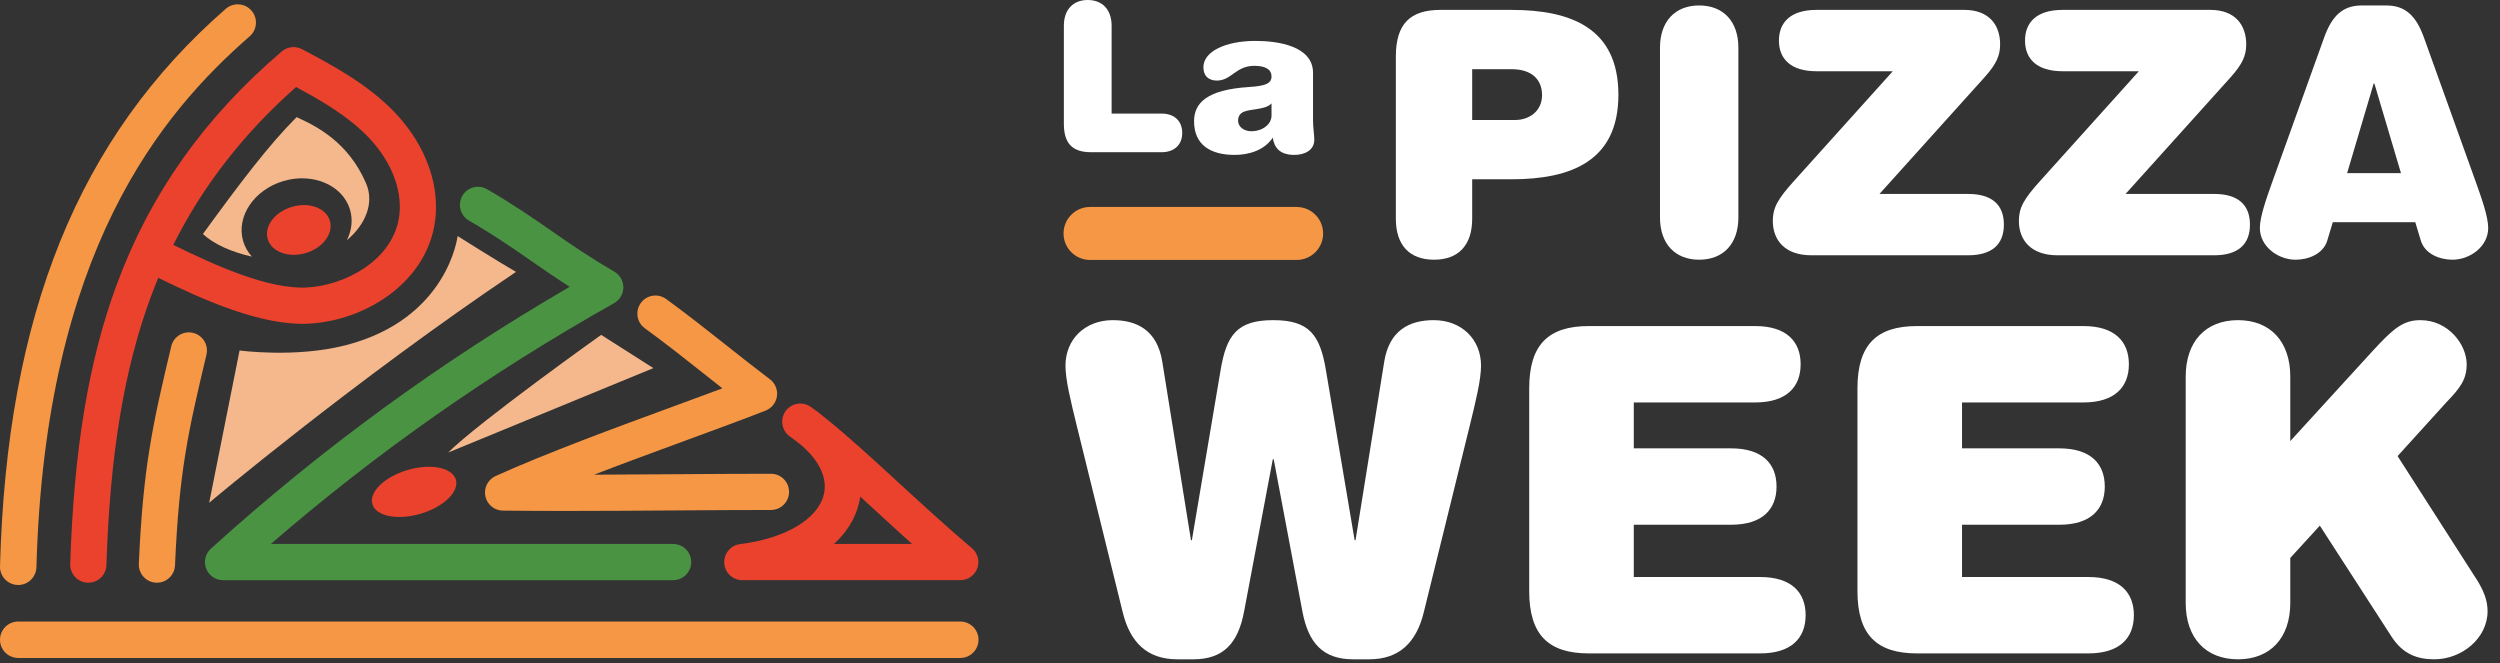 <svg width="181" height="48" viewBox="0 0 181 48" fill="none" xmlns="http://www.w3.org/2000/svg">
<rect x="0" y="0" width="181" height="48" fill="#333333" stroke="none"/>
<path d="M117.172 6.86C117.172 2.049 113.767 0.716 109.424 0.716H104.291C102.095 0.716 101.059 1.728 101.059 4.097V15.842C101.059 17.742 102.046 18.803 103.822 18.803C105.599 18.803 106.586 17.742 106.586 15.842V12.98H109.424C113.767 12.98 117.172 11.648 117.172 6.86H117.172ZM109.72 8.686H106.586V5.01H109.448C110.83 5.01 111.644 5.7 111.644 6.885C111.644 8.094 110.657 8.686 109.72 8.686L109.72 8.686Z" fill="white"/>
<path d="M125.859 15.743V3.455C125.859 1.555 124.773 0.395 123.021 0.395C121.269 0.395 120.183 1.555 120.183 3.455V15.743C120.183 17.643 121.269 18.803 123.021 18.803C124.773 18.803 125.859 17.643 125.859 15.743Z" fill="white"/>
<path d="M145.081 16.262C145.081 14.806 144.193 14.041 142.49 14.041H136.074L143.674 5.602C144.538 4.64 144.809 4.023 144.809 3.208C144.809 1.827 144.02 0.716 142.219 0.716H131.509C129.659 0.716 128.795 1.604 128.795 2.937C128.795 4.269 129.659 5.158 131.509 5.158H137.037L129.93 13.054C128.696 14.411 128.351 15.053 128.351 15.99C128.351 17.372 129.214 18.482 131.139 18.482H142.49C144.192 18.482 145.081 17.717 145.081 16.262Z" fill="white"/>
<path d="M162.897 16.262C162.897 14.806 162.009 14.041 160.306 14.041H153.891L161.491 5.602C162.354 4.64 162.626 4.023 162.626 3.208C162.626 1.827 161.836 0.716 160.035 0.716H149.326C147.475 0.716 146.612 1.604 146.612 2.937C146.612 4.269 147.475 5.158 149.326 5.158H154.853L147.747 13.054C146.513 14.411 146.167 15.053 146.167 15.99C146.167 17.372 147.031 18.482 148.956 18.482H160.306C162.009 18.482 162.897 17.717 162.897 16.262Z" fill="white"/>
<path d="M175.483 2.69C174.94 1.21 174.2 0.395 172.768 0.395H170.992C169.561 0.395 168.82 1.21 168.278 2.69L164.502 13.202C164.083 14.386 163.614 15.694 163.614 16.508C163.614 17.841 164.922 18.803 166.205 18.803C167.093 18.803 168.204 18.409 168.5 17.397L168.895 16.089H174.866L175.261 17.397C175.557 18.409 176.667 18.803 177.555 18.803C178.838 18.803 180.146 17.841 180.146 16.508C180.146 15.694 179.678 14.386 179.258 13.202L175.483 2.69H175.483ZM169.931 12.536L171.856 6.046H171.905L173.83 12.536H169.931H169.931Z" fill="white"/>
<path d="M92.15 33.251H92.216L94.29 44.245C94.718 46.549 95.771 47.734 97.976 47.734H99.128C101.334 47.734 102.551 46.483 103.078 44.343L106.403 30.848C106.863 28.972 107.226 27.491 107.226 26.471C107.226 24.562 105.81 23.179 103.803 23.179C102.058 23.179 100.577 23.903 100.215 26.207L98.141 39.11H98.075L96.002 26.833C95.574 24.232 94.784 23.179 92.183 23.179C89.583 23.179 88.793 24.232 88.365 26.833L86.292 39.11H86.226L84.152 26.207C83.79 23.903 82.309 23.179 80.564 23.179C78.557 23.179 77.141 24.562 77.141 26.471C77.141 27.491 77.504 28.972 77.964 30.848L81.289 44.343C81.815 46.483 83.033 47.734 85.239 47.734H86.39C88.596 47.734 89.649 46.549 90.077 44.245L92.151 33.251H92.15Z" fill="white"/>
<path d="M130.728 44.541C130.728 42.895 129.707 41.776 127.436 41.776H118.286V37.991H125.33C127.601 37.991 128.621 36.872 128.621 35.226C128.621 33.58 127.601 32.461 125.33 32.461H118.286V29.137H127.074C129.345 29.137 130.366 28.018 130.366 26.372C130.366 24.727 129.345 23.607 127.074 23.607H115.027C112.098 23.607 110.715 24.957 110.715 28.117V42.797C110.715 45.957 112.098 47.306 115.027 47.306H127.436C129.707 47.306 130.727 46.187 130.727 44.542L130.728 44.541Z" fill="white"/>
<path d="M154.493 44.541C154.493 42.895 153.472 41.776 151.201 41.776H142.051V37.991H149.095C151.366 37.991 152.386 36.872 152.386 35.226C152.386 33.58 151.366 32.461 149.095 32.461H142.051V29.137H150.839C153.11 29.137 154.131 28.018 154.131 26.372C154.131 24.727 153.11 23.607 150.839 23.607H138.792C135.863 23.607 134.48 24.957 134.48 28.117V42.797C134.48 45.957 135.863 47.306 138.792 47.306H151.201C153.472 47.306 154.492 46.187 154.492 44.542L154.493 44.541Z" fill="white"/>
<path d="M173.584 33.021L177.139 29.104C178.126 28.083 178.587 27.458 178.587 26.372C178.587 24.956 177.27 23.179 175.229 23.179C173.979 23.179 173.255 23.804 171.774 25.417L165.816 31.934V27.26C165.816 24.726 164.368 23.179 162.031 23.179C159.694 23.179 158.245 24.726 158.245 27.26V43.652C158.245 46.187 159.694 47.734 162.031 47.734C164.368 47.734 165.816 46.187 165.816 43.652V40.394L167.955 38.056L173.123 46.055C173.979 47.404 175.065 47.733 176.25 47.733C178.225 47.733 180.101 46.219 180.101 44.244C180.101 43.422 179.772 42.697 179.344 42.006L173.584 33.02L173.584 33.021Z" fill="white"/>
<path d="M78.993 11.02H84.104C84.991 11.02 85.593 10.508 85.593 9.621C85.593 8.734 84.991 8.223 84.104 8.223H80.481V1.864C80.481 0.707 79.82 0 78.752 0C77.685 0 77.024 0.707 77.024 1.864V8.96C77.024 10.403 77.655 11.02 78.993 11.02Z" fill="white"/>
<path d="M90.434 6.299C87.352 6.495 86.45 7.472 86.45 8.78C86.45 10.508 87.668 11.215 89.382 11.215C90.449 11.215 91.546 10.869 92.148 9.967C92.253 10.674 92.644 11.215 93.711 11.215C94.448 11.215 95.154 10.884 95.154 10.117C95.154 9.742 95.064 9.261 95.064 8.72V5.277C95.064 3.337 92.539 2.962 90.9 2.962C88.751 2.962 87.127 3.713 87.127 4.871C87.127 5.487 87.488 5.833 88.104 5.833C89.157 5.833 89.472 4.766 90.81 4.766C91.637 4.766 92.058 5.036 92.058 5.532C92.058 6.058 91.592 6.224 90.434 6.299H90.434ZM92.058 8.374C92.058 8.96 91.456 9.501 90.584 9.501C90.088 9.501 89.637 9.201 89.637 8.735C89.637 8.404 89.802 8.193 90.058 8.088C90.614 7.863 91.622 7.953 92.058 7.487V8.374Z" fill="white"/>
<path d="M78.918 18.821H93.876C94.936 18.821 95.795 17.962 95.795 16.903C95.795 15.843 94.936 14.984 93.876 14.984H78.918C77.859 14.984 77 15.843 77 16.903C77 17.962 77.859 18.821 78.918 18.821Z" fill="#F59745"/>
<path d="M8.47 20.555C6.427 26.068 5.351 32.512 5.084 40.834C5.061 41.558 5.629 42.163 6.352 42.186C6.367 42.187 6.381 42.187 6.395 42.187C7.1 42.187 7.682 41.628 7.704 40.918C7.962 32.888 8.986 26.707 10.928 21.466C11.097 21.01 11.274 20.559 11.459 20.114C14.65 21.681 18.966 23.636 22.412 23.429C24.435 23.307 26.442 22.598 28.065 21.433C29.878 20.131 31.041 18.404 31.429 16.439C31.97 13.697 30.923 10.613 28.628 8.189C26.637 6.086 23.991 4.686 21.865 3.561C21.39 3.31 20.811 3.374 20.402 3.723C14.8 8.502 10.897 14.008 8.47 20.555H8.47ZM21.433 6.3C23.278 7.289 25.245 8.428 26.724 9.991C28.437 11.8 29.234 14.021 28.857 15.931C28.275 18.878 25.021 20.645 22.254 20.812C19.439 20.982 15.49 19.175 12.547 17.728C14.682 13.456 17.615 9.688 21.433 6.3Z" fill="#EB422E"/>
<path d="M13.978 24.1C13.274 23.932 12.567 24.366 12.399 25.071C11.031 30.799 10.36 33.861 10.051 40.818C10.019 41.541 10.579 42.154 11.302 42.186C11.322 42.187 11.342 42.187 11.362 42.187C12.059 42.187 12.639 41.638 12.67 40.934C12.969 34.202 13.585 31.392 14.948 25.679C15.116 24.975 14.682 24.268 13.978 24.1V24.1Z" fill="#F59745"/>
<path d="M33.946 15.965C35.877 17.094 37.135 17.969 38.466 18.894C39.318 19.486 40.189 20.092 41.245 20.765C31.814 26.245 23.298 32.461 15.269 39.722C14.867 40.086 14.73 40.659 14.925 41.165C15.12 41.671 15.606 42.005 16.148 42.005H48.734C49.458 42.005 50.045 41.418 50.045 40.694C50.045 39.97 49.458 39.383 48.734 39.383H19.609C27.286 32.744 35.446 27.021 44.464 21.945C44.873 21.714 45.128 21.283 45.132 20.813C45.136 20.344 44.888 19.908 44.483 19.671C42.552 18.542 41.295 17.668 39.963 16.742C38.648 15.828 37.289 14.883 35.27 13.702C34.645 13.336 33.843 13.547 33.477 14.172C33.112 14.796 33.322 15.599 33.947 15.965H33.946Z" fill="#4A9343"/>
<path d="M36.409 36.969C37.907 36.985 39.425 36.992 40.949 36.992C43.569 36.992 46.206 36.973 48.788 36.956C51.257 36.939 53.589 36.922 55.817 36.922C56.541 36.922 57.128 36.336 57.128 35.612C57.128 34.888 56.541 34.301 55.817 34.301C53.58 34.301 51.243 34.317 48.769 34.334C46.869 34.347 44.939 34.361 43.009 34.367C45.245 33.505 47.574 32.651 49.754 31.851C51.881 31.07 53.891 30.332 55.434 29.725C55.874 29.551 56.188 29.153 56.252 28.683C56.317 28.214 56.122 27.746 55.744 27.46C54.613 26.604 53.566 25.775 52.553 24.973C51.197 23.899 49.795 22.789 48.228 21.647C47.643 21.221 46.823 21.349 46.397 21.934C45.97 22.52 46.099 23.339 46.684 23.766C48.208 24.876 49.528 25.921 50.925 27.028C51.376 27.385 51.833 27.747 52.302 28.115C51.236 28.514 50.062 28.944 48.85 29.39C44.509 30.983 39.59 32.789 35.883 34.464C35.323 34.717 35.014 35.326 35.14 35.928C35.266 36.53 35.794 36.963 36.409 36.969L36.409 36.969Z" fill="#F59745"/>
<path d="M52.438 40.773C52.439 40.796 52.44 40.819 52.443 40.843C52.443 40.846 52.443 40.849 52.444 40.853C52.446 40.87 52.45 40.887 52.452 40.904C52.456 40.926 52.459 40.948 52.463 40.969C52.468 40.989 52.473 41.008 52.479 41.028C52.484 41.048 52.489 41.07 52.495 41.09C52.504 41.118 52.515 41.145 52.525 41.172C52.529 41.183 52.533 41.194 52.538 41.205C52.554 41.243 52.572 41.281 52.591 41.317C52.595 41.324 52.6 41.331 52.605 41.339C52.62 41.367 52.637 41.395 52.655 41.422C52.662 41.432 52.67 41.442 52.677 41.452C52.693 41.475 52.71 41.498 52.727 41.52C52.737 41.532 52.747 41.542 52.757 41.554C52.774 41.573 52.79 41.591 52.808 41.609C52.82 41.622 52.833 41.633 52.845 41.645C52.862 41.661 52.878 41.676 52.896 41.691C52.91 41.703 52.925 41.715 52.939 41.726C52.956 41.739 52.973 41.752 52.99 41.764C53.007 41.776 53.023 41.787 53.04 41.797C53.057 41.809 53.075 41.819 53.092 41.829C53.11 41.839 53.127 41.849 53.146 41.858C53.164 41.868 53.182 41.877 53.201 41.885C53.219 41.894 53.237 41.902 53.256 41.909C53.276 41.917 53.297 41.925 53.318 41.932C53.336 41.938 53.353 41.944 53.371 41.95C53.395 41.957 53.419 41.962 53.444 41.968C53.459 41.972 53.474 41.976 53.49 41.979C53.521 41.985 53.553 41.989 53.584 41.993C53.594 41.995 53.604 41.997 53.614 41.998C53.657 42.002 53.7 42.004 53.743 42.004H69.524C70.075 42.004 70.566 41.66 70.755 41.144C70.944 40.627 70.79 40.047 70.37 39.692C68.621 38.216 66.828 36.57 65.094 34.978C63.144 33.187 61.282 31.478 59.71 30.227C59.412 29.974 59.081 29.721 58.715 29.471L58.705 29.463L58.7 29.46C58.692 29.454 58.684 29.449 58.677 29.444C58.664 29.435 58.651 29.428 58.639 29.42C58.617 29.407 58.596 29.393 58.575 29.382C58.558 29.372 58.541 29.364 58.524 29.356C58.501 29.345 58.479 29.333 58.456 29.324C58.439 29.316 58.422 29.31 58.404 29.303C58.381 29.295 58.358 29.286 58.335 29.279C58.317 29.273 58.299 29.268 58.281 29.264C58.258 29.257 58.235 29.251 58.212 29.246C58.193 29.242 58.174 29.24 58.155 29.236C58.132 29.233 58.109 29.229 58.086 29.226C58.067 29.224 58.048 29.223 58.029 29.222C58.006 29.221 57.983 29.219 57.96 29.218C57.941 29.218 57.922 29.219 57.903 29.22C57.88 29.221 57.857 29.221 57.834 29.223C57.815 29.224 57.797 29.227 57.778 29.23C57.755 29.232 57.732 29.235 57.71 29.239C57.691 29.242 57.673 29.247 57.654 29.251C57.632 29.256 57.609 29.261 57.587 29.267C57.569 29.272 57.551 29.278 57.533 29.285C57.511 29.292 57.489 29.299 57.468 29.307C57.45 29.314 57.432 29.322 57.415 29.329C57.394 29.339 57.373 29.348 57.353 29.358C57.335 29.367 57.318 29.377 57.301 29.387C57.281 29.398 57.261 29.409 57.242 29.42C57.225 29.431 57.208 29.443 57.192 29.455C57.174 29.467 57.155 29.48 57.138 29.494C57.121 29.507 57.105 29.521 57.089 29.535C57.072 29.549 57.056 29.563 57.04 29.578C57.024 29.593 57.009 29.609 56.993 29.625C56.979 29.641 56.964 29.656 56.95 29.673C56.935 29.69 56.921 29.708 56.907 29.726C56.897 29.739 56.886 29.751 56.876 29.765C56.873 29.769 56.87 29.774 56.867 29.779C56.864 29.784 56.86 29.788 56.857 29.793C56.847 29.806 56.84 29.821 56.831 29.835C56.819 29.854 56.806 29.873 56.796 29.893C56.785 29.912 56.776 29.931 56.766 29.951C56.756 29.971 56.746 29.991 56.738 30.011C56.729 30.031 56.722 30.051 56.714 30.072C56.706 30.092 56.699 30.112 56.692 30.132C56.686 30.153 56.68 30.174 56.675 30.196C56.669 30.216 56.664 30.236 56.66 30.256C56.655 30.278 56.652 30.3 56.648 30.321C56.645 30.341 56.642 30.361 56.639 30.381C56.637 30.403 56.636 30.426 56.634 30.448C56.633 30.467 56.632 30.487 56.631 30.507C56.631 30.529 56.632 30.552 56.633 30.575C56.633 30.594 56.634 30.613 56.635 30.633C56.637 30.655 56.64 30.677 56.643 30.7C56.646 30.719 56.648 30.738 56.652 30.758C56.655 30.779 56.66 30.801 56.666 30.823C56.67 30.842 56.674 30.861 56.679 30.88C56.685 30.902 56.692 30.923 56.7 30.944C56.706 30.963 56.712 30.981 56.719 31C56.727 31.021 56.736 31.041 56.745 31.061C56.753 31.079 56.761 31.098 56.77 31.116C56.78 31.136 56.791 31.155 56.802 31.175C56.812 31.192 56.821 31.209 56.832 31.226C56.844 31.246 56.858 31.265 56.871 31.284C56.882 31.299 56.893 31.315 56.905 31.331C56.92 31.35 56.935 31.368 56.951 31.386C56.964 31.4 56.976 31.415 56.989 31.429C57.006 31.447 57.024 31.463 57.042 31.48C57.056 31.494 57.07 31.507 57.084 31.52C57.103 31.536 57.123 31.551 57.142 31.566C57.154 31.575 57.165 31.585 57.178 31.594C57.425 31.771 57.688 31.971 57.96 32.186C59.32 33.333 59.931 34.621 59.645 35.804C59.214 37.587 56.836 38.995 53.586 39.393C53.572 39.395 53.558 39.398 53.544 39.4C53.517 39.404 53.491 39.408 53.464 39.414C53.447 39.418 53.431 39.422 53.414 39.427C53.389 39.433 53.364 39.44 53.339 39.448C53.321 39.453 53.303 39.461 53.285 39.467C53.263 39.476 53.241 39.484 53.22 39.493C53.2 39.502 53.182 39.511 53.163 39.521C53.144 39.53 53.125 39.539 53.107 39.549C53.087 39.56 53.068 39.572 53.049 39.584C53.033 39.595 53.016 39.605 53 39.616C52.981 39.629 52.963 39.643 52.945 39.657C52.93 39.669 52.914 39.681 52.9 39.693C52.883 39.707 52.867 39.722 52.851 39.737C52.836 39.751 52.821 39.765 52.807 39.78C52.793 39.794 52.779 39.81 52.766 39.825C52.751 39.841 52.736 39.858 52.723 39.875C52.711 39.89 52.7 39.906 52.688 39.921C52.675 39.939 52.661 39.958 52.648 39.977C52.638 39.993 52.629 40.009 52.62 40.024C52.608 40.045 52.596 40.065 52.584 40.086C52.576 40.103 52.568 40.119 52.56 40.136C52.55 40.157 52.54 40.178 52.531 40.2C52.524 40.219 52.517 40.238 52.511 40.256C52.503 40.277 52.496 40.298 52.489 40.319C52.483 40.341 52.478 40.363 52.472 40.384C52.468 40.404 52.463 40.423 52.459 40.443C52.454 40.467 52.451 40.492 52.447 40.517C52.445 40.535 52.442 40.553 52.44 40.571C52.438 40.597 52.437 40.623 52.436 40.649C52.436 40.664 52.434 40.679 52.434 40.694C52.434 40.697 52.434 40.701 52.434 40.705C52.434 40.727 52.437 40.75 52.438 40.772V40.773ZM63.321 36.909C64.214 37.729 65.122 38.563 66.035 39.383H60.383C61.298 38.547 61.921 37.547 62.193 36.421C62.225 36.288 62.256 36.131 62.281 35.955C62.624 36.269 62.971 36.587 63.321 36.909H63.321Z" fill="#EB422E"/>
<path d="M18.239 18.58C17.949 18.261 17.73 17.884 17.605 17.459C17.084 15.681 18.393 13.732 20.53 13.105C22.666 12.478 24.821 13.411 25.343 15.188C25.561 15.93 25.459 16.701 25.111 17.394C26.444 16.281 27.121 14.71 26.507 13.281C25.215 10.273 22.897 9.127 21.474 8.481C19.469 10.486 17.404 13.208 14.692 16.942C15.489 17.69 16.797 18.257 18.239 18.58H18.239Z" fill="#F4B88C"/>
<path d="M22.127 18.324C23.37 17.959 24.157 16.913 23.886 15.988C23.614 15.062 22.386 14.608 21.143 14.973C19.9 15.337 19.112 16.383 19.384 17.309C19.656 18.234 20.884 18.689 22.127 18.324Z" fill="#EB422E"/>
<path d="M30.447 37.197C32.116 36.707 33.261 35.6 33.004 34.724C32.747 33.849 31.186 33.536 29.516 34.026C27.847 34.516 26.702 35.623 26.959 36.499C27.216 37.374 28.777 37.687 30.447 37.197Z" fill="#EB422E"/>
<path d="M25.02 24.996C21.399 25.927 17.345 25.375 17.345 25.375L15.145 36.398C15.145 36.398 25.665 27.546 37.358 19.685C35.967 18.881 33.131 17.091 33.131 17.091C33.131 17.091 32.441 23.089 25.02 24.996L25.02 24.996Z" fill="#F4B88C"/>
<path d="M1.283 42.352C1.296 42.353 1.308 42.353 1.32 42.353C2.032 42.353 2.618 41.785 2.638 41.069C3.257 18.141 11.748 8.149 18.079 2.627C18.629 2.149 18.686 1.315 18.207 0.766C17.728 0.217 16.895 0.16 16.345 0.639C5.687 9.933 0.493 22.757 0 40.998C-0.019 41.726 0.555 42.333 1.284 42.352L1.283 42.352Z" fill="#F59745"/>
<path d="M43.523 24.245C43.523 24.245 34.775 30.472 32.441 32.766L47.305 26.651L43.523 24.245Z" fill="#F4B88C"/>
<path d="M1.319 47.637H69.525C70.253 47.637 70.844 47.046 70.844 46.318C70.844 45.589 70.253 44.999 69.525 44.999H1.319C0.591 44.999 0 45.589 0 46.318C0 47.046 0.591 47.637 1.319 47.637Z" fill="#F59745"/>
</svg>
